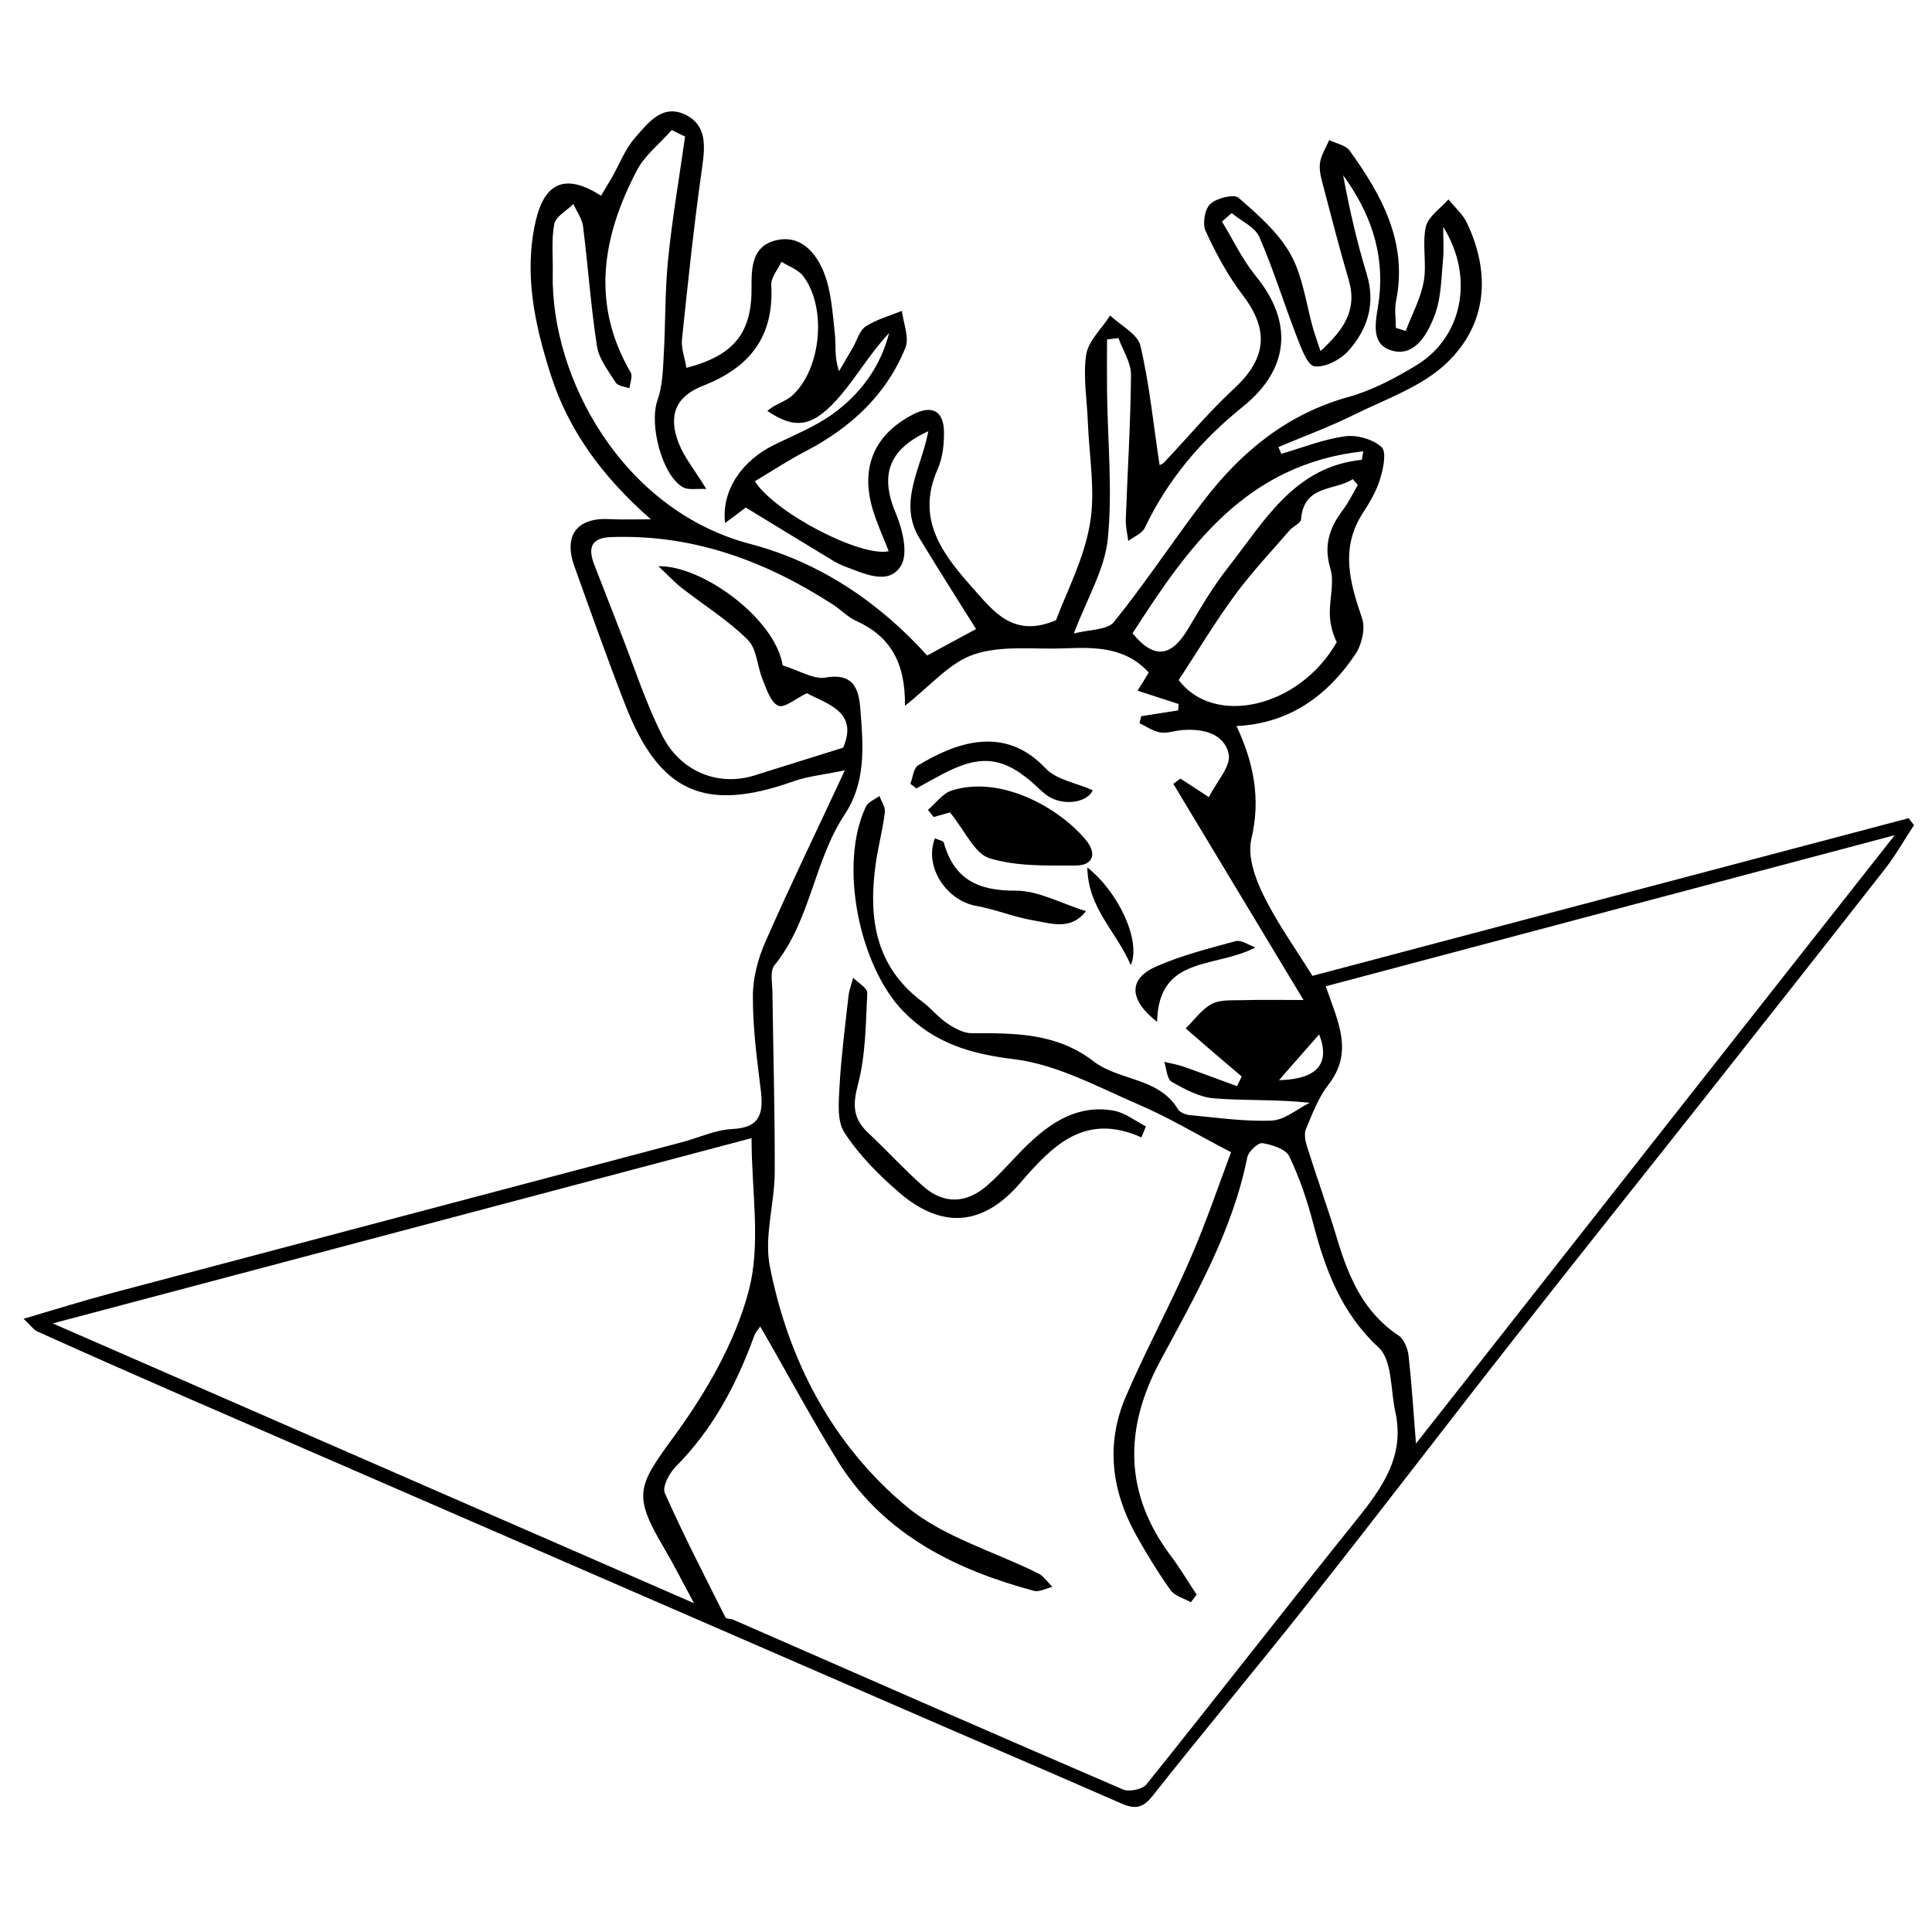 <?xml version="1.0" encoding="utf-8"?>
<!-- Generator: Adobe Illustrator 22.1.0, SVG Export Plug-In . SVG Version: 6.00 Build 0)  -->
<svg version="1.1" id="Layer_1" xmlns="http://www.w3.org/2000/svg" xmlns:xlink="http://www.w3.org/1999/xlink" x="0px" y="0px"
	 viewBox="0 0 1000 1000" style="enable-background:new 0 0 1000 1000;" xml:space="preserve">
<g>
	<path d="M990.7,427.1c-5,7.5-9.4,15.4-14.9,22.5c-32.1,41-64.4,81.9-96.7,122.8c-32,40.5-64.3,80.8-96.1,121.4
		c-35.4,45.1-70.1,90.6-105.7,135.6c-26.7,33.8-54.3,66.7-81,100.5c-5.2,6.5-9.6,6.4-16.3,3.4c-39-17.1-78.2-33.8-117.2-50.8
		c-122.7-53.3-245.4-106.6-368-159.9c-25.2-11-50.3-22.1-75.4-33.4c-2-0.9-3.3-3-7.2-6.6C29.1,677.6,43.9,673,59,669
		c98-26,196-51.8,294-77.8c8.7-2.3,17.2-6.4,25.9-6.8c15.2-0.7,16.3-8.8,14.8-20.8c-2-16-4.1-32.1-4-48.2c0-9.4,2.7-19.5,6.6-28.2
		c12.5-28.5,26.1-56.5,41-88.5c-10.8,2.3-18.8,3-26.3,5.6c-46,16.4-69.6,6.1-87.3-39.3c-9.3-23.8-17.8-47.9-26.4-71.9
		c-5.8-16.1,1.5-25.4,18.4-24.4c6,0.3,12,0.1,21.2,0.1c-25.2-22.1-42.7-46.1-51.9-75c-8.2-25.7-14-52.2-7.7-79.5
		c4.7-20.2,15.7-24.6,33.8-13c1.8-3.1,3.7-6.1,5.5-9.2c4-7,6.9-14.9,12.1-20.8c6.6-7.5,14.1-17.8,26.1-11.9
		c11.1,5.4,10.2,16.2,8.6,27.4c-4.2,29.5-7.3,59.1-10.4,88.7c-0.5,4.8,1.5,9.9,2.3,14.9c24.6-6.4,33.9-18.1,33.7-41.5
		c-0.1-10.5,0.3-21.3,12.2-24.4c13-3.4,21.1,6.2,25.2,16.4c3.9,9.8,4.5,20.9,5.7,31.6c0.7,6-0.4,12.2,2.2,19.6
		c2.4-4.1,4.8-8.2,7.2-12.3c2.1-3.7,3.4-8.7,6.5-10.8c5.7-3.7,12.5-5.5,18.8-8.1c0.8,6.5,4,13.9,1.8,19.2
		c-9.9,24.3-28.2,41.2-51.3,53.3c-9.1,4.7-17.7,10.4-26.6,15.7c10.7,16.6,55,39.4,69.3,36.2c-2.9-7.4-6.2-14.5-8.4-22
		c-6.3-21.7,1.1-38.5,21-48.8c9.7-5,15.8-2,16,9c0.1,6.5-0.7,13.6-3.3,19.4c-12,27.1,4.1,45.6,19.7,63.2c9.6,10.7,20,24.2,41.6,14.9
		c5.3-14.3,14.4-31.5,17.5-49.6c3-16.9-0.3-34.9-1-52.3c-0.4-11.9-2.6-24-0.9-35.5c1.1-7.2,8.1-13.5,12.4-20.3
		c5.5,5.2,14.3,9.6,15.7,15.7c4.7,20.1,6.7,40.8,9.9,61.7c-0.2,0.1,1.5-0.4,2.5-1.5c12-12.7,23.3-26.3,36.1-38.1
		c16.8-15.6,18.2-30.3,4.4-48.4c-7.7-10.1-13.9-21.6-19.2-33.2c-1.7-3.7-0.4-11.4,2.5-14c3.3-3,12.2-5.2,14.6-3.1
		c10,8.7,20.7,18,27,29.4c6.4,11.6,8,26,11.8,39.1c0.9,3,2,6,3.6,10.8c11.9-10.9,19.2-21.2,14.6-36.8c-4.7-15.9-8.8-31.9-13-47.9
		c-1.1-4.1-2.4-8.5-1.9-12.5c0.5-4.1,3.1-8,4.8-12c3.6,1.8,8.5,2.6,10.6,5.5c16.7,23.2,30.1,47.5,24,77.8c-0.9,4.5-0.1,9.3-0.1,13.9
		c1.7,0.5,3.4,1.1,5.1,1.6c3.2-8.5,7.7-16.7,9.3-25.5c1.7-9.2-0.9-19.3,1.1-28.4c1.2-5.3,7.6-9.5,11.7-14.2c3.2,4,7.4,7.6,9.6,12.2
		c12.4,26.2,10.4,52.4-10.3,72.3c-12.7,12.3-31.4,18.7-47.8,26.8c-12.8,6.4-26.3,11.3-39.5,16.9c0.5,1.2,1,2.3,1.5,3.5
		c11-3.2,21.9-7.6,33.2-9.1c6.1-0.8,14.3,1.6,18.7,5.6c2.7,2.5,0.9,11.2-0.8,16.6c-1.9,6.3-5.4,12.2-9,17.7
		c-11.7,18.2-6.6,35.9-0.3,54.3c1.8,5.2-0.1,13.5-3.3,18.4c-14.6,21.8-34.4,36.1-61.7,37.4c8.8,18.7,12.7,37.4,7.7,58.5
		c-2.1,8.7,1.9,20.2,6.2,28.9c7,14.4,16.5,27.5,25.4,41.9c102.4-27.1,205.5-54.4,308.6-81.6C988.8,424.7,989.8,425.9,990.7,427.1z
		 M393.5,686.6c-0.7,1.1-2.4,2.8-3.1,4.8c-9.2,25.3-21.5,48.5-40.7,67.8c-3.3,3.3-7,10.4-5.6,13.6c9.7,21.8,20.7,43.1,31.4,64.4
		c0.4,0.8,2.6,0.6,3.9,1.1c67.2,29.4,134.4,58.9,201.8,87.9c3.2,1.4,10.1,0,12.2-2.6c36.5-45.5,72.2-91.5,108.7-136.9
		c13.4-16.7,25.2-33.1,20.1-56c-2.5-11.3-1.5-26.6-8.6-33.2c-19.4-18-27.6-40.2-33.9-64.3c-3.1-11.9-7.1-23.7-12.4-34.7
		c-1.8-3.8-8.9-6-13.9-6.8c-2.3-0.3-7.2,4.3-7.8,7.3c-7.7,38.4-27,71.8-45.2,105.7c-18.7,34.9-18.6,68.6,5.9,101
		c4.7,6.3,8.7,13.1,13.1,19.7c-1,1.3-2,2.6-3,3.9c-3.6-2-8.3-3.2-10.5-6.2c-6.6-9.3-12.6-19.1-18.1-29c-12.6-22.9-15.5-47-5.1-71.2
		c10.3-24,22.8-46.9,33.2-70.9c8.4-19.2,15.1-39.2,21.3-55.6c-18.4-9.6-32.3-18-47.2-24.4c-21.2-9.1-42.5-20.9-64.7-23.7
		c-23-2.8-41.6-8.2-57.9-25c-22.8-23.6-33.4-76.1-19.2-105.8c1.1-2.4,4.6-3.7,7-5.5c1,2.8,3.1,5.7,2.8,8.4c-1,8.4-3.2,16.7-4.5,25.1
		c-4.2,28.3-1.2,54.2,23.9,73c4.6,3.4,8.2,8.1,12.9,11.2c3.7,2.5,8.4,5.1,12.7,5.1c22.3-0.1,43.9-0.2,63.1,14.6
		c13.2,10.1,33.6,8.2,43.6,24.7c1,1.7,4.1,2.9,6.3,3.1c14.1,1.3,28.3,3.4,42.3,2.8c6.6-0.3,13.1-6,19.6-9.2
		c-17.7-1.9-33.7-1-49.6-2.3c-7.5-0.6-15.1-4.7-21.9-8.6c-2.4-1.4-2.6-6.8-3.8-10.3c3.2,0.8,6.5,1.3,9.7,2.4
		c9.4,3.3,18.7,6.8,28,10.2c0.8-1.7,1.6-3.3,2.4-5c-5-4.3-10-8.5-15-12.8c-4.7-4-9.3-8.1-14-12.1c4.4-4.3,8.2-9.8,13.4-12.6
		c4.2-2.3,10.1-1.9,15.2-2c10.5-0.3,21-0.1,32.4-0.1c-23.1-38.4-45.3-75.1-67.4-111.9c1.2-0.9,2.5-1.8,3.7-2.7
		c4.1,2.7,8.1,5.3,14.7,9.6c4-8,11.5-16,10.3-22.1c-2.2-10.9-13.4-13.5-24.2-12.6c-3.8,0.3-7.7,1.8-11.3,1.2
		c-3.7-0.6-7.2-3.1-10.7-4.8c0.3-1.2,0.6-2.4,0.9-3.6c6.4-1,12.8-2,19.1-3c0.1-1.1,0.2-2.2,0.3-3.3c-6.7-2.2-13.5-4.4-21.3-6.9
		c2.2-3.5,4-6.4,5.8-9.4c-12.4-13.5-28.2-13.1-44-12.5c-15.6,0.6-32.2-1.7-46.4,3.1c-12.7,4.2-22.7,16.4-35.8,26.6
		c0.3-22.4-7.7-36.1-25.4-44c-4.2-1.9-7.6-5.6-11.6-8.2c-35-22.7-72.7-36.7-115.2-35.1c-10.5,0.4-11.9,5.8-8.6,14.3
		c4.5,11.5,8.9,22.9,13.4,34.4c7.1,18,13,36.6,21.7,53.9c9.7,19.2,29.5,26.6,48,20.7c15.1-4.8,30.2-9.4,45.7-14.3
		c8-18.5-8-22.5-18.8-28.2c-5.6,2.7-11.5,7.8-14.7,6.5c-3.9-1.6-6.1-8.5-8.1-13.4c-2.9-6.9-3-16.1-7.8-20.8
		c-10.3-10.2-22.9-18-34.4-27c-3.6-2.8-6.6-6.2-11.8-11c22.6-0.6,60.5,27.1,64.3,51.3c8.5,2.6,16,7.4,22.3,6.3
		c16.9-3,17.4,9.6,18.1,18.7c1.4,17.7,2.5,35.9-8.3,52.2c-16,24.1-17.6,55-36.4,78.1c-2.3,2.9-1.1,8.9-1,13.4
		c0.4,31.3,1.3,62.5,1.2,93.8c-0.1,16.1-5.5,32.9-2.6,48.2c9.6,49.2,32.5,92.8,71,124.8c19.1,15.8,45.2,23.1,68,34.5
		c2.9,1.4,4.9,4.6,7.3,7c-3.2,0.7-6.8,2.8-9.6,2c-40.5-10.9-76.8-28.9-100.3-65.3C420.4,735,407.6,710.9,393.5,686.6z M389,589.1
		C270.5,620.5,150.4,652.4,27.3,685c111.9,48.8,220.8,96.4,331.9,144.8c-6.1-11.3-10.6-20.3-15.7-28.9
		c-16.2-27.4-13.3-31.9,5.5-57.6c16.5-22.6,31.5-48.5,38.5-75.1C394,643.9,389,616.6,389,589.1z M980.7,432.3
		c-101.1,26.8-198.1,52.6-294.5,78.2c6.3,18.3,14.6,33.9,1.4,50.9c-5.2,6.7-8.3,15-11.6,22.9c-1.1,2.5-0.4,6.2,0.5,9.1
		c5.1,16.2,10.9,32.2,15.8,48.5c5.9,19.5,13.6,37.4,31.5,49.3c2.9,1.9,4.9,6.9,5.3,10.7c1.6,14.4,2.5,28.8,3.8,45.3
		C815.4,642.2,896.8,538.8,980.7,432.3z M375.3,270.7c-2-16.8,8.7-32.3,25.5-40.5c10.2-5,21-9.3,30.2-15.9
		c14.4-10.4,24.7-24.4,29.2-41.9c-9.4,9.9-16.2,21.7-24.9,32c-13.7,16.1-22.8,18.7-38.1,8.3c3.6-3.4,9.3-4.7,13-8.1
		c15-13.8,17.8-45.7,5.5-61.7c-2.6-3.4-7.4-5-11.2-7.4c-1.9,4-5.5,8.1-5.3,12.1c1.5,26.7-11.2,42.7-35.4,52.1
		c-14.1,5.5-18.1,15.4-12.5,29.7c3,7.6,8.5,14.2,14.3,23.7c-5.1-0.3-9.3,0.7-12.1-0.9c-10.9-6.2-17.6-32.5-13.2-45
		c2.5-7,2.8-14.9,3.2-22.4c1-16.8,0.6-33.7,2.3-50.4c2.1-21.3,5.8-42.5,8.8-63.7c-2.3-1.1-4.6-2.2-6.9-3.4c-6.1,7-14,13-18.1,21
		c-17.8,34-23.9,68.9-3.2,104.4c1.2,2-0.3,5.5-0.6,8.3c-2.4-0.9-6-1.2-7.1-3c-3.8-6-8.7-12.2-9.7-18.8c-3.2-20.5-4.6-41.3-7.2-61.9
		c-0.5-4.1-3.3-7.8-5-11.7c-3.4,3.4-9.1,6.4-9.9,10.3c-1.6,8.3-0.6,17-0.8,25.6c-1.1,54.1,36,122.7,102.4,140.1
		c35.8,9.4,66.6,30.2,91.4,57.7c8.4-4.6,18.5-10,25.3-13.7c-9.8-15.7-19.8-31.3-29.4-47.2c-11.1-18.5,1.1-36.1,4.7-55.2
		c-21.1,9.6-25,23.2-16.8,42.6c3.5,8.2,6.5,20.9,2.6,27.1c-6.5,10.3-18.8,4-28.5,0.5c-2.7-1-5.2-2.3-7.6-3.8
		c-14.6-8.8-29.2-17.8-44.2-26.9C383.1,264.9,380,267.3,375.3,270.7z M578.9,175c-2,0.2-3.9,0.5-5.9,0.7c0,9-0.1,17.9,0,26.9
		c0.3,25.5,2.9,51.2,0.4,76.3c-1.6,15.8-10.7,30.8-17.6,49c7.9-2.1,17.3-1.7,20.8-6c16.4-20.3,30.7-42.2,46.5-62.8
		c19.5-25.4,43.2-44.9,75.1-53.7c12.1-3.4,23.8-9.6,34.7-16.2c24-14.4,30.5-45.5,14.1-71.8c0,7.2,0.4,12.1-0.1,17
		c-0.9,9.3-0.9,19-3.9,27.6c-3.6,10.2-10.4,22.9-22.4,19.5c-12.7-3.5-7.8-17.5-6.7-27.5c2.6-23.8-4.9-44.3-18.7-63.3
		c3.2,17.3,7.1,34.4,12.2,51.1c4.7,15.4,0.5,28.5-9.3,39.6c-4.1,4.7-12.1,8.9-17.7,8.2c-3.7-0.4-7-9.7-9.3-15.6
		c-6.6-17.1-12-34.7-19.3-51.4c-2.3-5.2-9.4-8.2-14.3-12.3c-1.7,1.5-3.4,2.9-5,4.4c5.7,9.3,10.4,19.4,17.2,27.8
		c19.8,24,17.9,48.4-6.4,68c-21.4,17.2-38.8,37.6-50.7,62.6c-1.4,3-5.7,4.7-8.6,6.9c-0.5-3.7-1.4-7.4-1.3-11.1
		c0.9-25,2.5-49.9,2.7-74.9C585.4,187.6,581.2,181.3,578.9,175z M702.8,251c-0.9-1-1.8-2-2.6-3c-9.4,6.2-25.4,2.7-26.8,20.9
		c-0.2,2-4.2,3.5-6,5.7c-9.5,11-19.6,21.7-28.2,33.4c-10.3,14-19.2,28.9-29.1,44c18.1,24.1,62.1,14.7,81.8-19.6
		c-2.4-4.9-3.5-9.9-3.6-14.8c-0.1-7.8,2.4-16.2,0.3-23.3c-3.6-11.9-0.5-21,6.3-30.1C698,260.2,700.2,255.5,702.8,251z M705.6,233.6
		c-61,6.7-90.9,49.9-119.4,94.2c11.9,14.6,20.8,11.1,28.8-2.4c6.5-10.9,13-22,20.9-32c18.6-23.7,34-51.8,68.9-55.4
		C705,238,705,237.2,705.6,233.6z M662,559.1c19.7-0.5,26.7-8.4,20.8-23.7C675.8,543.3,669,551.1,662,559.1z"/>
	<path d="M590.8,588.7c-29.6-13.2-46.3,4.6-63,23.9c-19,21.9-40.1,23.7-62.1,4.9c-10.7-9.2-21.1-19.6-28.7-31.4
		c-4-6.2-2.8-16.5-2.4-24.9c0.9-15.3,2.9-30.6,4.6-45.8c0.4-3.2,1.6-6.2,2.4-9.3c2.6,2.6,7.5,5.4,7.3,7.9
		c-0.8,15.8-0.8,32.1-4.8,47.2c-2.8,10.6-2.7,17.7,5.2,25.1c9.7,9.1,18.6,18.9,28.5,27.7c10.9,9.6,22.6,8.9,33.3-0.5
		c7.5-6.6,13.8-14.3,21-21.2c12.4-11.9,26.4-20.7,44.5-17.4c5.8,1.1,11,5.3,16.5,8.1C592.4,584.9,591.6,586.8,590.8,588.7z"/>
	<path d="M491.7,420.5c-0.8,0.2-4.6,1.3-8.4,2.4c-1-1.2-2-2.5-3-3.7c4-3.4,7.6-8.5,12.2-10c26-8.3,56.2,9.5,69.4,25.4
		c5.8,6.9,4.4,13.4-5.3,13.4c-14.9,0-30.6,0.5-44.5-3.8C504.4,441.8,499.5,430,491.7,420.5z"/>
	<path d="M471.2,405.7c1.3-3.3,1.6-8.2,4.1-9.6c19.3-11.7,44.6-21.1,65.9,1.6c5.7,6,16.1,7.6,24.4,11.3c-2.4,6-14.2,8.5-22.8,3.3
		c-2.4-1.5-4.4-3.5-6.5-5.5c-16.7-15.3-28.6-16.7-48.9-5.9c-4.4,2.3-8.8,4.8-13.1,7.2C473.2,407.2,472.2,406.4,471.2,405.7z"/>
	<path d="M483.9,433.9c2.2,1,4.3,1.3,4.6,2.2c5.3,19,17.7,25,37.1,24.9c11.8-0.1,23.7,6.7,36.5,10.6c-7.9,10.2-18.1,6.3-27.2,4.8
		c-10-1.7-19.6-5.7-29.6-7.5C489.8,466.1,478.2,448.6,483.9,433.9z"/>
	<path d="M649.8,490.4c-21,11-50.1,3.9-50.9,38.5c-14.7-11.5-14.9-22.2-0.6-28.6c13.2-5.8,27.4-9.4,41.4-13.2
		C642.5,486.4,646.4,489.2,649.8,490.4z"/>
	<path d="M585.3,499.6c-7.7-18-22.1-29.2-22.5-50.6C578.7,461.5,590.8,486.8,585.3,499.6z"/>
</g>
</svg>
